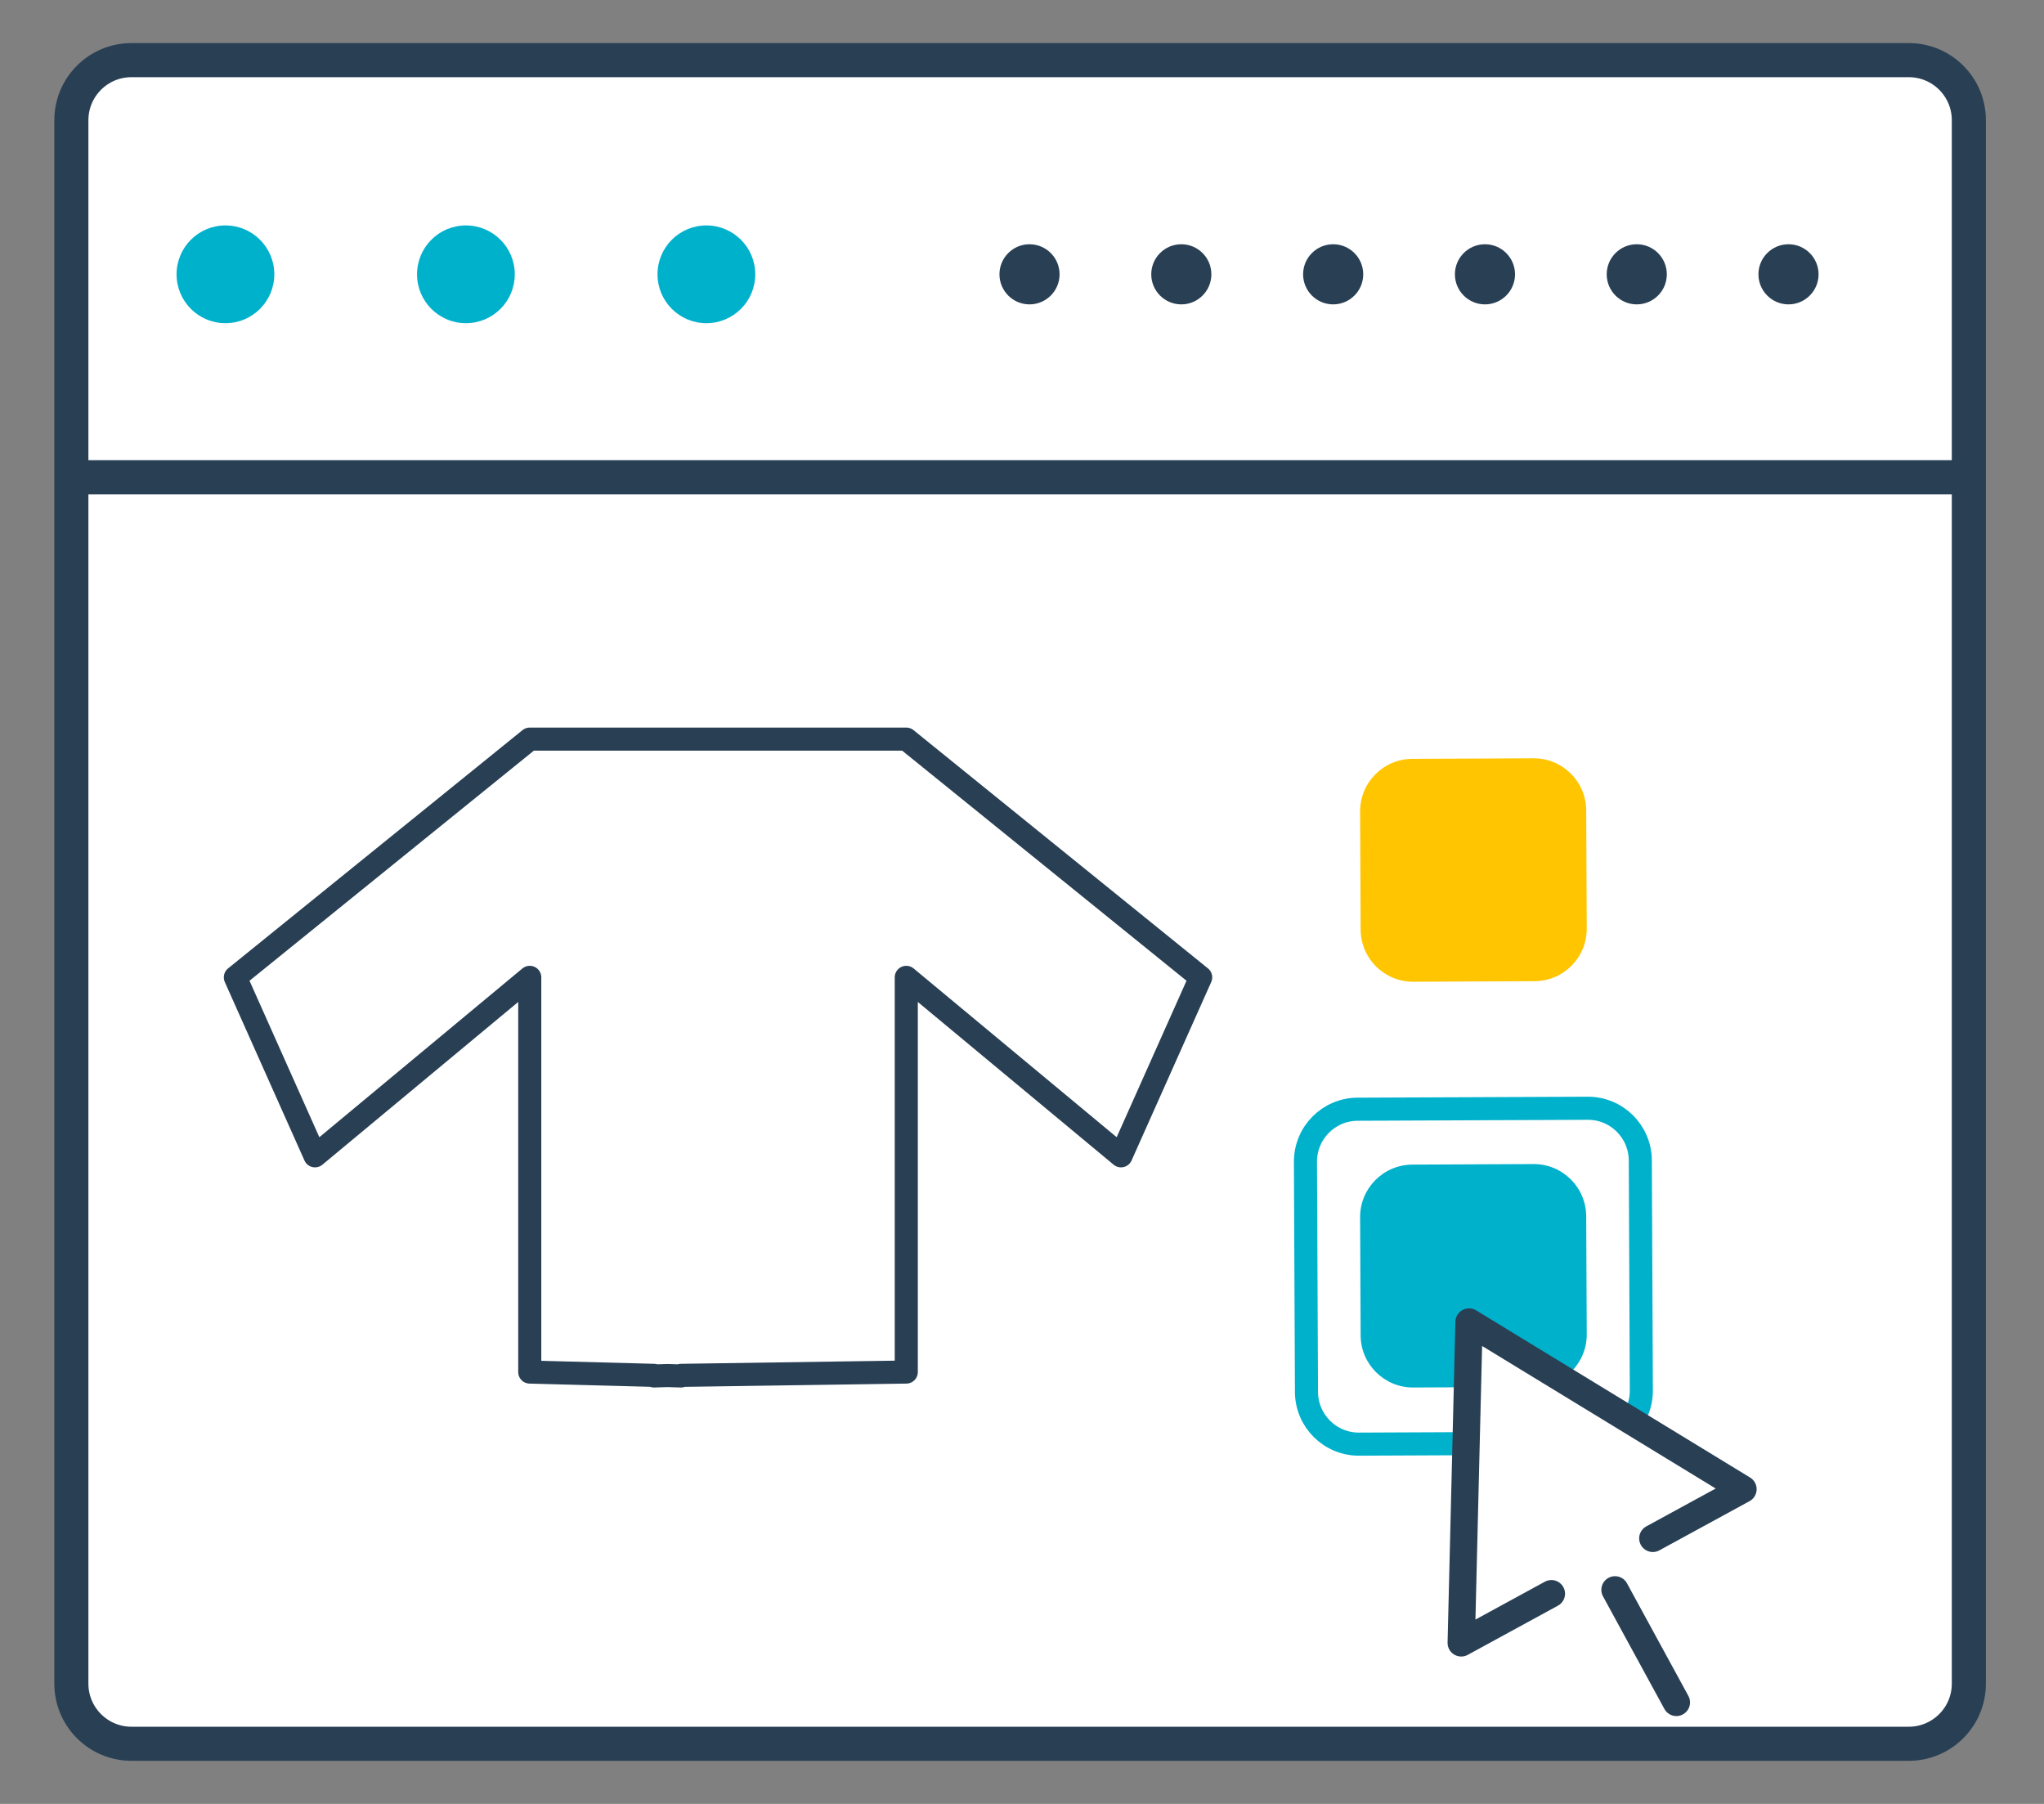 <?xml version="1.0" encoding="UTF-8"?>
<svg xmlns="http://www.w3.org/2000/svg" width="34" height="30" viewBox="0 0 34 30" fill="none">
  <rect x="0" y="0" width="34" height="30" fill="#808080" stroke="none"/>
  <path d="M32.75 28C32.75 28.552 32.303 29 31.75 29H2.187C1.635 29 1.187 28.552 1.187 28V2C1.187 1.447 1.635 1 2.187 1H31.75C32.303 1 32.75 1.447 32.75 2V28Z" fill="white" stroke="#293F54" stroke-width="0.567" stroke-miterlimit="10"></path>
  <path d="M1 7.937H32.688" stroke="#293F54" stroke-width="0.567" stroke-miterlimit="10"></path>
  <path d="M3.75 5.375C4.199 5.375 4.563 5.011 4.563 4.562C4.563 4.113 4.199 3.749 3.75 3.749C3.301 3.749 2.937 4.113 2.937 4.562C2.937 5.011 3.301 5.375 3.75 5.375Z" fill="#00B1CC"></path>
  <path d="M7.75 5.375C8.199 5.375 8.563 5.011 8.563 4.562C8.563 4.113 8.199 3.749 7.75 3.749C7.301 3.749 6.937 4.113 6.937 4.562C6.937 5.011 7.301 5.375 7.75 5.375Z" fill="#00B1CC"></path>
  <path d="M11.75 5.375C12.199 5.375 12.563 5.011 12.563 4.562C12.563 4.113 12.199 3.749 11.75 3.749C11.301 3.749 10.937 4.113 10.937 4.562C10.937 5.011 11.301 5.375 11.75 5.375Z" fill="#00B1CC"></path>
  <path d="M17.125 5.062C17.401 5.062 17.625 4.838 17.625 4.562C17.625 4.286 17.401 4.062 17.125 4.062C16.849 4.062 16.625 4.286 16.625 4.562C16.625 4.838 16.849 5.062 17.125 5.062Z" fill="#293F54"></path>
  <path d="M19.65 5.062C19.926 5.062 20.15 4.838 20.15 4.562C20.15 4.286 19.926 4.062 19.65 4.062C19.374 4.062 19.15 4.286 19.15 4.562C19.15 4.838 19.374 5.062 19.65 5.062Z" fill="#293F54"></path>
  <path d="M22.176 5.062C22.452 5.062 22.676 4.838 22.676 4.562C22.676 4.286 22.452 4.062 22.176 4.062C21.9 4.062 21.676 4.286 21.676 4.562C21.676 4.838 21.9 5.062 22.176 5.062Z" fill="#293F54"></path>
  <path d="M24.701 5.062C24.977 5.062 25.201 4.838 25.201 4.562C25.201 4.286 24.977 4.062 24.701 4.062C24.425 4.062 24.201 4.286 24.201 4.562C24.201 4.838 24.425 5.062 24.701 5.062Z" fill="#293F54"></path>
  <path d="M27.226 5.062C27.502 5.062 27.726 4.838 27.726 4.562C27.726 4.286 27.502 4.062 27.226 4.062C26.95 4.062 26.726 4.286 26.726 4.562C26.726 4.838 26.95 5.062 27.226 5.062Z" fill="#293F54"></path>
  <path d="M29.75 5.062C30.026 5.062 30.25 4.838 30.25 4.562C30.25 4.286 30.026 4.062 29.75 4.062C29.474 4.062 29.25 4.286 29.25 4.562C29.25 4.838 29.474 5.062 29.75 5.062Z" fill="#293F54"></path>
  <path d="M15.075 12.292H11.327H10.879H8.812L3.915 16.254L5.24 19.222L8.812 16.254V22.818L10.879 22.873V22.883L11.103 22.876L11.327 22.883V22.873L15.075 22.818V16.254L18.647 19.222L19.972 16.254L15.075 12.292Z" stroke="#293F54" stroke-width="0.384" stroke-miterlimit="10" stroke-linecap="round" stroke-linejoin="round"></path>
  <path d="M26.394 15.442C26.396 15.924 26.007 16.316 25.525 16.318L23.508 16.327C23.027 16.329 22.634 15.94 22.633 15.458L22.624 13.496C22.622 13.015 23.011 12.622 23.493 12.62L25.51 12.611C25.991 12.609 26.384 12.998 26.385 13.479L26.394 15.442Z" fill="#FFC500"></path>
  <path d="M27.302 23.125C27.304 23.607 26.916 23.998 26.434 24L22.608 24.017C22.126 24.019 21.734 23.631 21.732 23.149L21.715 19.323C21.713 18.841 22.101 18.449 22.583 18.447L26.409 18.431C26.891 18.428 27.283 18.817 27.285 19.299L27.302 23.125Z" stroke="#00B1CC" stroke-width="0.384" stroke-miterlimit="10" stroke-linecap="round" stroke-linejoin="round"></path>
  <path d="M26.394 22.191C26.396 22.672 26.007 23.064 25.525 23.066L23.508 23.075C23.027 23.077 22.634 22.688 22.633 22.207L22.624 20.244C22.622 19.763 23.011 19.371 23.492 19.368L25.509 19.359C25.991 19.357 26.383 19.746 26.385 20.228L26.394 22.191Z" fill="#00B1CC"></path>
  <path d="M27.493 25.584L28.993 24.766L24.436 21.986L24.306 27.322L25.806 26.504" fill="white"></path>
  <path d="M27.493 25.584L28.993 24.766L24.436 21.986L24.306 27.322L25.806 26.504" stroke="#293F54" stroke-width="0.454" stroke-miterlimit="10" stroke-linecap="round" stroke-linejoin="round"></path>
  <path d="M26.864 26.44L27.885 28.312" stroke="#293F54" stroke-width="0.454" stroke-miterlimit="10" stroke-linecap="round" stroke-linejoin="round"></path>
</svg>
